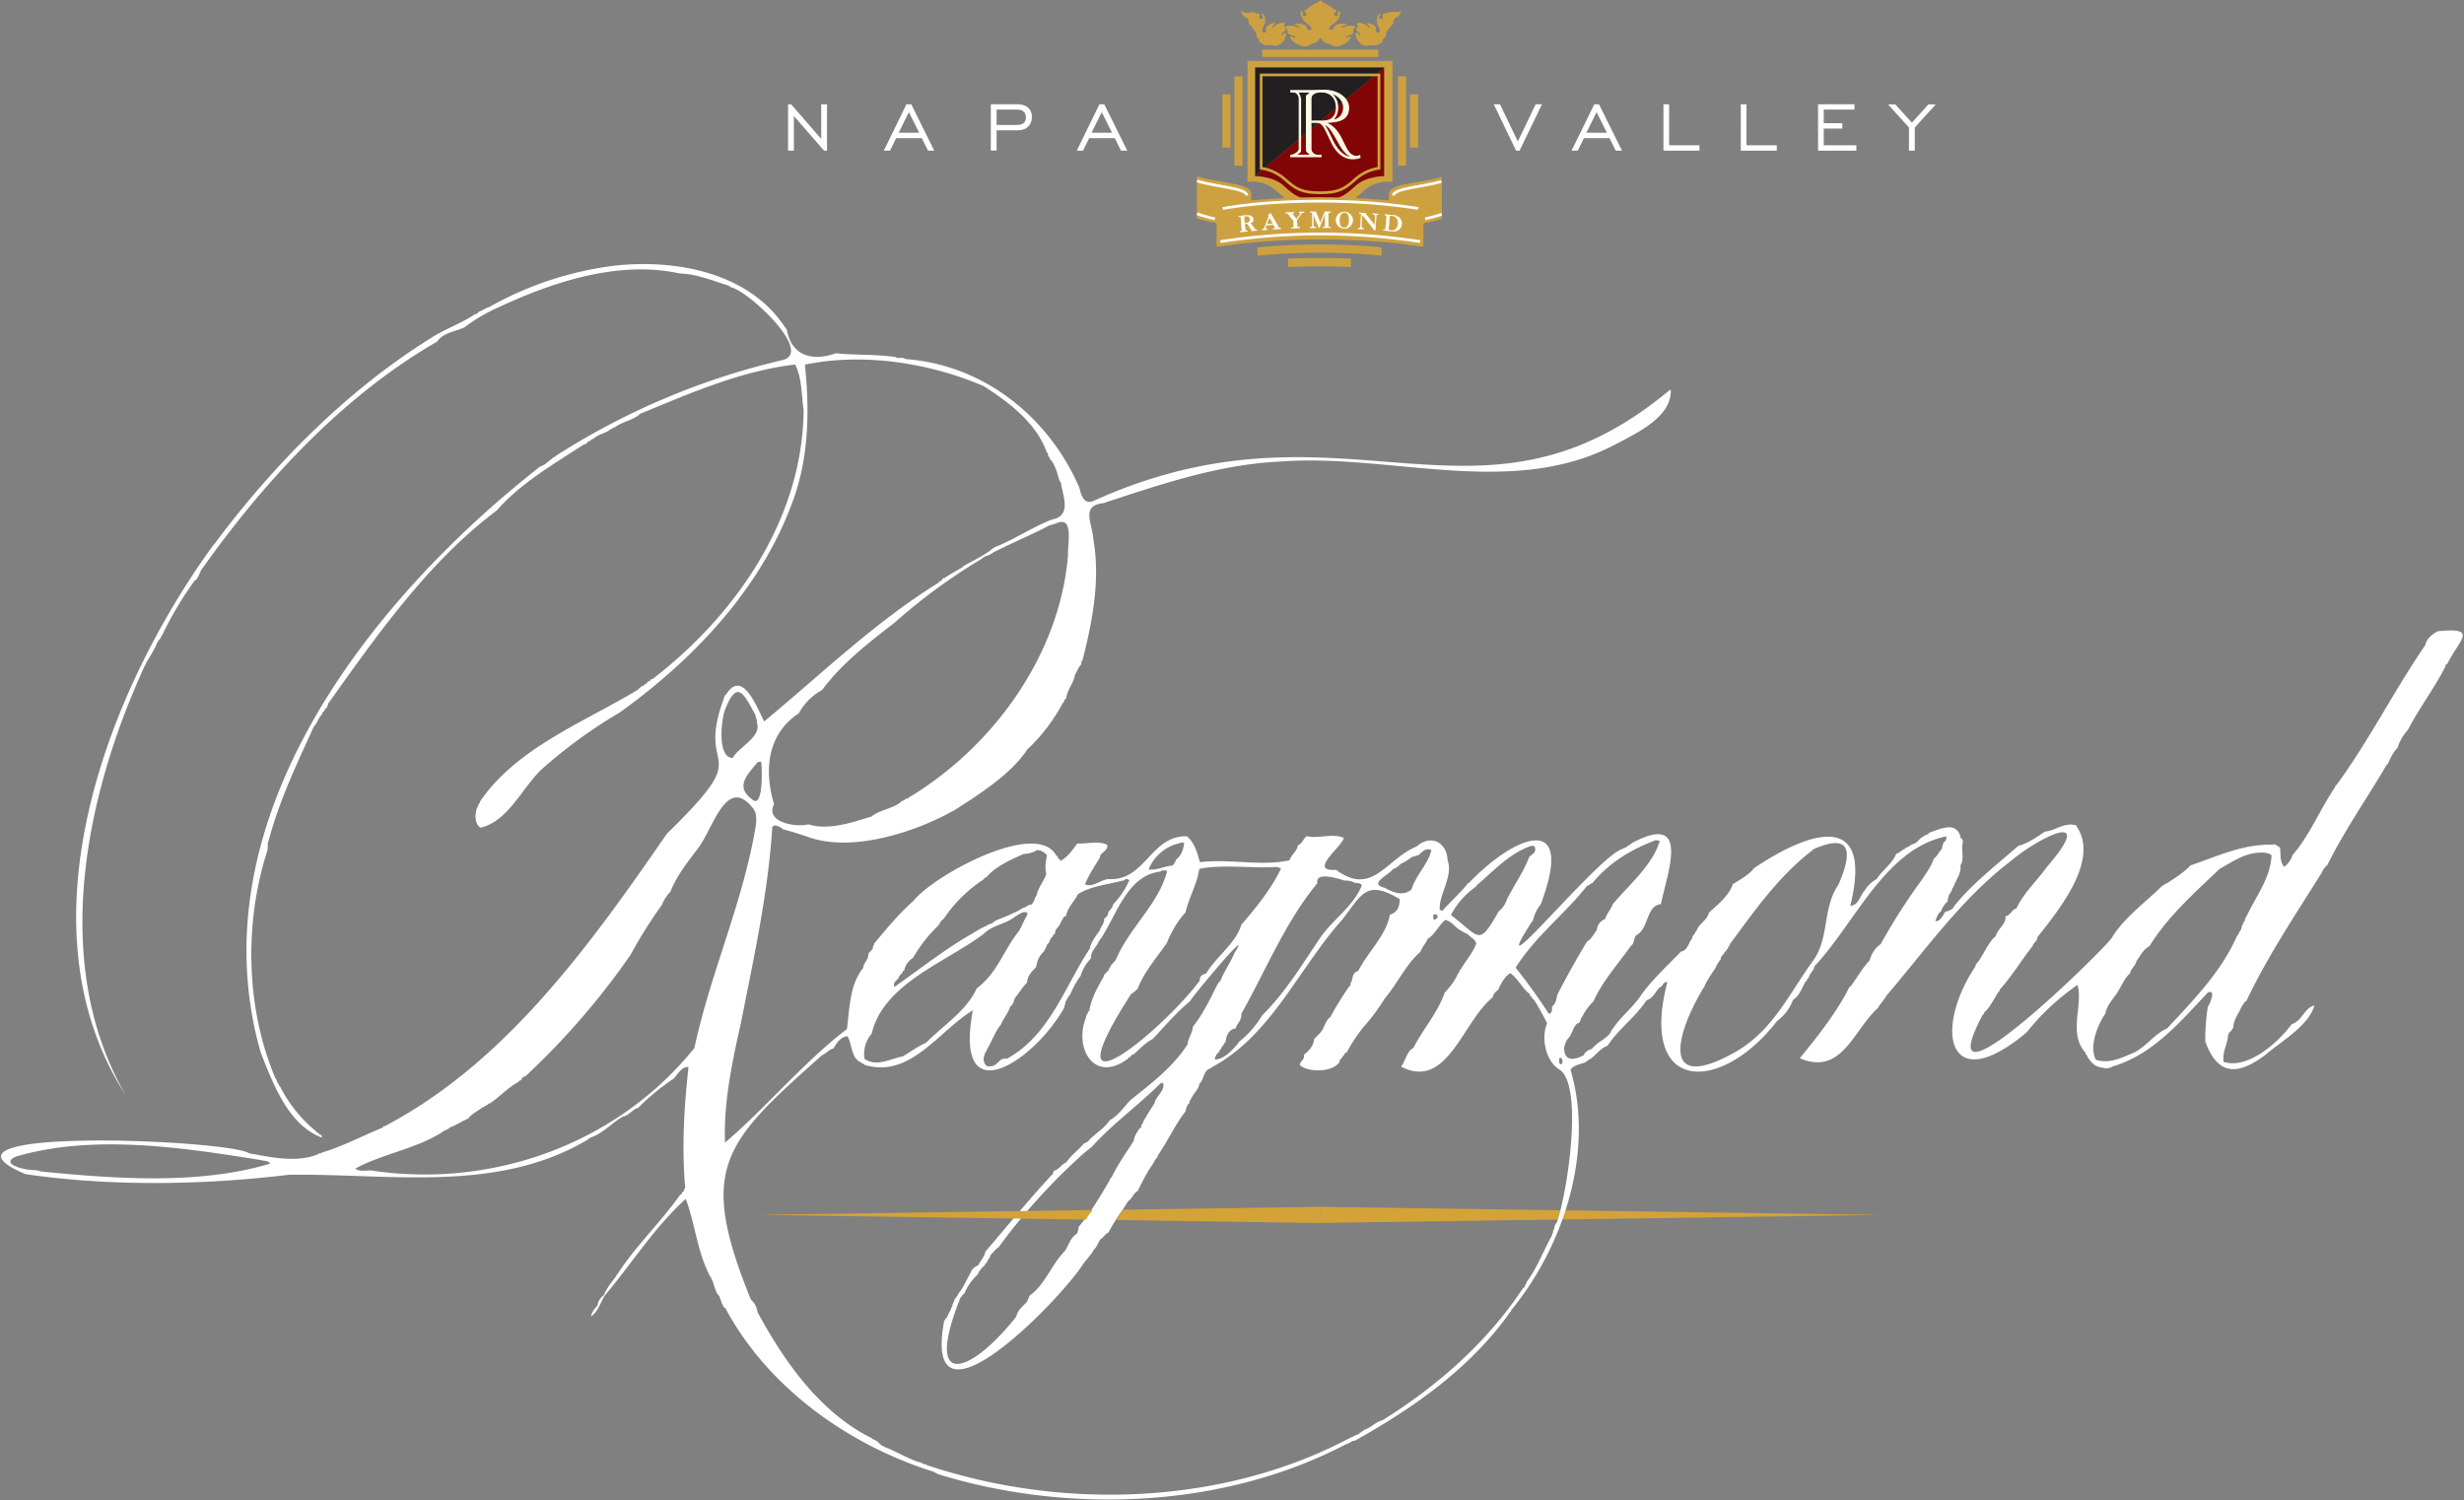 <svg xmlns="http://www.w3.org/2000/svg" viewBox="0 0 225.21 137.12">
  <rect x="0" y="0" width="225.21" height="137.12" fill="#808080" stroke="none"/>
  <defs>
    <style>
      .cls-1 {
        stroke: #fff;
        fill: none;
        stroke-width: .25px
      }

      .cls-5,
      .cls-6,
      .cls-8 {
        stroke-width: 0
      }

      .cls-5 {
        fill: #cea140
      }

      .cls-6 {
        fill: #fff
      }

      .cls-7 {
        fill: #231f20
      }

      .cls-8 {
        fill: #d4a337
      }
    </style>
  </defs>
  <path d="m171.87 111.05-51.21.73v-1.47l51.21.74z" class="cls-8" />
  <path
    d="M152.71 35.66c.08 2.45-3.07 3.91-4.99 4.92-9.41 5.05-20.52.87-30.58 1.6-5.68.25-11.04 2.08-16.25 3.8-2.16.25-1.05 1.78-.96 3.32.66 3.73-.09 7.54-1 11.09-.17.01-.02.33-.17.41-.19.19-.34.62-.49.83-.15.85-.69 1.34-.82 2.19-.12.15-.19.13-.18.3-.13-.03.03.16-.12.12a16.44 16.44 0 0 1-3.26 4.27c-1.45 2.22-4.36 4.08-6.52 5.46-3.5 2.03-9.51 4.05-13.64 2.49-.63-.21-1.45-.48-2.14-.65-.14-.11-.41-.35-.83-.36-.04.06-.11.09-.17.11-.38 6.09-1.72 12.11-2.91 18.15-.75 3.25-1.57 7.26-1.41 10.73 3.77-3.22 7.19-7.36 11.14-10.38.25-1.87.23-4.04 1.48-5.58.04-.51.51-.74.48-1.3.11-.16.26-.26.35-.42.12.03.01-.19.06-.23.01 0 .12-.16.12-.29 1.12-1.33 2.28-2.75 3.62-3.92 1.7-2.22 11.26-7.51 13.04-4.09.11.03.14.07.12.18.07.1.23.13.24.29.66-.35 1.1-1 1.54-1.6.78.05 2.01-.27 2.73.12.15.55-.7.72-.66 1.18-.48.77-1.02 1.58-1.36 2.43.65.34 1.44-.41 2.13-.48 3.4.22 3.85-4 7.18-3.91.71.6.94 1.48 1.19 2.37 2.62-.34 5.67.4 8.19-.18.2-.55.67-.79.77-1.37.41-.14.51-.66.82-.83.98.26 2.47-.31 3.38.17-.31.93-3.28 3.07-.71 2.91 3.34 2.47 4.57-1.01 7.35-2.13 1.23-1.11 2.74-.5 2.84 1.24.54 1.52-.85 3.2-.71 4.57.07-.06.21.09.24.06.63-.74 1.66-1.64 2.36-2.55.07-.02.15.04.12-.06 4.17-4.31 9.72-6.56 6.51 2.01-.34.42-.6.94-.71 1.48h-.05v.12h-.06c-4.73 7.36 6.27-6.27 8.31-6.65v-.05c.13-.03.42-.12.53-.3.09.03.15-.02.17-.12.06-.01.15.04.12-.06 5.49-2.95 3.22 2.79 2.67 5.57-1.38.15-1.09 2.26-2.25 2.84-.23.17-.17.8-.48.96-1.14 1.63-2.57 3.17-3.44 5.09a5.15 5.15 0 0 0-1.07 1.49h-.06c-.02.18-.07.31-.17.47-.43.06-.57.79-.78 1.07.04.08-.33.46-.41.6 0 .06.03.14-.06.12 0 .18-.19.42-.12.71.14 1.1 1.01.85 1.77.47.14-.32.41-.48.77-.59.46-.65 1.63-1.03 1.78-1.72h.06c.02-.02 0-.1 0-.11h.06c.64-1 1.76-1.91 2.43-2.85.96-1.45 2.5-2.86 3.8-4.21.63-.09.72-.92 1.02-1.18 0-.02-.03-.11 0-.12h.04v-.12c.16-.1.3-.5.36-.47.21-.68.98-.94 1.13-1.66.82-.76 1.82-1.53 2.19-2.61.63-.4 1.48-.86 1.96-1.48 5.08-3.41 10.92-5.32 8.78 3.44.76.01.89-.96 1.3-1.37a3.1 3.1 0 0 1 1.12-1.07c.47-.78 1.39-1.35 1.78-2.31.31-.06.53-.38.77-.42.04-.17.2-.05.18-.17.02-.01.1.02.12 0v-.06c.17.04.13-.16.3-.12-.04-.13.16.01.12-.12.42 0 .64-.6 1.07-.71-.04-.14.16.02.12-.12.12-.04.28-.01.29-.18 1.01-.33 2.47-1.12 2.9.35-.05.15.12.16.18.24.04.06-.04.18.06.18-.23.79.16 1.59-.24 2.19.07.86-.47 1.37-.65 2.02-.16.02-.08.4-.3.47-.01.06.05.15-.06.12-.09.23-.14.46-.18.71a1.9 1.9 0 0 0-.58.89c-.3.18-.39.57-.54.89.37.1.72-.48.89-.83.31-.09.79-.25.84-.54 1.68-2.08 3.9-3.78 5.87-5.51.92-.24 1.71-.82 2.43-1.3.91-.08 1.44-.67 2.55-.65 0 .11.25.02.3.06v.06c2.2 3.09-1.54 7.64-3.55 10.2 0 .37-.38.49-.42.78-1.05 1.34-1.88 2.73-3.03 4.02 0 .02.03.11 0 .12h-.05c-.4.55-.78 1.47-1.37 1.96.04.1-.02.14-.11.18-5.33 10.02 10.19-5.05 11.74-6.94 1.12-1.89 3.15-3.34 4.69-4.86.18 0 .19-.21.36-.18.74-.49 1.58-.99 2.19-1.66 2.43-.81 4.76-1.97 7.54-1.89.15-.14.4.14.64.24.1.67-.06 1.17.36 1.78.33-.17.69-.7.78-1.07 1.59-1.79 2.52-4.22 3.91-6.22-.02-.12.02-.13.12-.19 2.97-4.06 5.28-8.66 8.12-12.8.08-.54.65-1 1.13-1.25 3.79-.39 1.97.77.88 2.97-.08.07-.22.1-.17.23-.99 1.98-2.4 3.8-3.44 5.82a4.22 4.22 0 0 0-.95 1.66c-.38.34-.65.9-.89 1.48h-.07c-1.78 3.05-3.85 5.98-5.44 9.19-.17.15-.44.45-.48.65-2.37 3.8-4.99 7.68-6.93 11.8-.22.07-.32.39-.42.47-.21.56-.8 1.29-.77 1.96-.1.1-.22.39-.41.47-.04.06.04.18-.07.17-.03.87-.56 1.56-.41 2.49 2.15.7 4.9-1.66 6.22-3.44 1-.33 1.13-1.47 2.08-1.72-.53 1.85-2.93 3.21-4.46 4.5-2.42 1.83-4.33 2.05-5.51-1.18-.03-1 .07-2.23.23-3.2.18-.24.78-1.65 0-1.3-2.5 2.65-5.09 5.73-8.72 6.76-.09.12-.49.17-.71.18.03 0-.04-.05-.06-.06-.29.02-.94-.19-1.06-.47-.14.01-.13-.01-.12-.12-.18-.11-.28-.36-.35-.41v-.12c-.13-.04-.14-.2-.19-.29-1.58-1.76-.16-4.36-.71-6.16a21.4 21.4 0 0 0-4.63 4.32c-7.22 6.09-8.57-.22-4.68-6.04v-.13c.67-.69 1.12-2.07 1.84-2.6.2-.74.96-1.08.89-1.83.49-.08.54-.61 1-.71.6-1.33 1.91-2.58 2.79-3.8 4.74-5.51-.91-2.58-3.31-.53-4.44 3.37-7.8 8.13-11.33 12.27-.26.43-.59.77-.83 1.18-2.25 2.03-3.27 6.2-7.12 4.57 1.6-1.95 3.41-4.24 4.55-6.53h.07c.44-.55 1.15-1.81 1.78-2.42.1-.53.49-1.14 1-1.49a55 55 0 0 1 3.67-5.75c.42-.63.94-1.33 1.19-2.07.31-.2.44-.59.71-.84.05-.23.1-.45.19-.65.17-.08.26-.25.23-.53-5.61 1.13-8.35 7.96-12.04 11.86a.9.9 0 0 1-.29.53c.02.1-.03.14-.12.17a1 1 0 0 1-.3.54c.02.1-.02.14-.12.17-.28.49-.53 1.3-1.13 1.66a4.3 4.3 0 0 1-1.48 1.96c-5.15 6.66-12.65 6.63-10.02-3.55-.34-.16-.45.48-.71.47-.42.46-.6.98-1.19 1.18-1.07 1.6-2.52 2.57-3.56 4.15-.76.26-1.08.97-1.84 1.36-.19.31-1.23.28-1.54.84 2.23 7.59-.74 16.3-5.45 22v.12h-.06c-3.58 5.1-8.87 8.81-14.23 11.79-.24-.06-.43.25-.65.24.04.11-.08.03-.12.06-11.04 5.8-25.17 6.49-37.36 2.73.04-.13-.16.02-.12-.12-.05 0-.15.04-.12-.05-7.81-2.42-15.25-7.69-19.15-15.01-.13-.05-.21-.11-.18-.23h-.06v-.12h-.06c-.02-.24-.18-.45-.23-.72-.43-.38-.48-1.2-.77-1.66 0-.07.03-.13-.06-.12-1.16-2.08-1.42-4.94-2.25-7.11-2.84 2.55-5.07 6.08-7.42 8.85-.37.63-.63 1.49-1.24 1.89.06-.41.42-.81.6-1.01.03-.39.26-.69.58-.95.31-.72.72-1.2 1.13-1.73.02-.05-.03-.15.07-.11 1.6-2.54 3.99-4.8 5.75-7.3.12-.04.18-.17.24-.29.19-.06.1-.24.24-.36-.32-3.71-.11-7.33.3-11.03-.49-.15-1.01.62-1.31 1.01-1.2.8-2.28 1.68-3.32 2.73-.28.02-.47.3-.77.46-.04.08-.15.1-.18.18-.06 0-.14-.04-.12.06-.02 0-.1-.02-.12 0v.05c-.02.02-.1 0-.12 0-1.05.55-1.87 1.59-3.08 1.96.05.13-.16 0-.11.12-8.32 5-18.15 3.13-27.4 3.26-7.78.94-16.22 1.09-24.08-.06-10.36-4.4 18.8-3.14 20.45-1.9 1.99.35 4.36.9 6.35.06-.04-.13.19 0 .24-.06v-.05c2.01-.6 3.76-1.54 5.63-2.31.04-.11.08-.13.17-.12 11.11-5.82 18.82-16.64 25.8-26.74 8.4-8.18 2.48-5.08 5.22-12.4 0-.02-.02-.1 0-.11h.06c-.02-.1.02-.14.11-.18 1.52-2.46 2.84 1.2 3.5 2.43 5.15-4.26 10.18-9.13 15.96-12.69.02-.13.14-.13.24-.18.06-.08.14-.29.29-.23.42-.32 1.2-.73 1.66-1.01v-.05c.88-.52 2.01-1 2.84-1.73 1.82-.7 3.44-1.83 5.28-2.55 1.84-.35 1.07-2.01.83-3.44-.09.03-.04-.07-.06-.12h-.06c-.13-.52-.43-1.63-.9-2.01.04-.1-.06-.18-.12-.24-.03-.06.02-.34-.12-.3-.92-2.71-3.54-4.68-5.81-6.11-4.88-2.09-10.9-3.07-16.31-1.95.42 3.99.38 8.16-.95 12.04-2.84 8.19-9.04 14.76-15.95 19.74a44.84 44.84 0 0 0-7.24 5.28c-1.79 1.77-3 4.66-5.51 5.27-.63-.38-.52-1.6-.18-2.07-.04-.18.16-.12.12-.31 3.34-4.92 9.52-7.26 14.47-10.25.11-.15.33-.35.53-.36.03-.14.12-.14.23-.18a.38.38 0 0 1 .3-.24c.07-.1.11-.21.24-.17 7.53-5.78 13.75-14.61 13.82-24.61-.2-1.28-.13-2.87-.77-4.15-4.98.58-9.64 2.64-14.18 4.51-.58.58-1.72.74-2.31 1.24-.15-.02-.24.16-.41.18-.35.34-1.2.46-1.55.88-.19-.05-.23.24-.41.18-.13.11-.24.33-.42.29-2.74 1.8-5.79 3.54-8 6.06C39.11 51.4 34.5 58 29.99 64.32c0 .05.03.15-.06.12.02.16-.1.3-.23.36.04.21-.29.26-.24.47-.28.19-.52.96-.77 1.13-1.56 3.43-3.18 6.81-4.15 10.49-.11.1-.03.62-.11.89-2.11 6.52-1.99 14.36.76 20.82.15.01.06.35.25.41 0 .06-.04.13.06.11 0 .06-.04.14.06.12a12.86 12.86 0 0 0 3.38 4.21v.06c.02.02.1-.01.12 0 0 .19.41.15.35.47-3.03-1.15-4.41-4.8-5.58-7.77-6.01-21.07 9.85-41.25 25.44-53.49v-.05c.63-.11 1.27-.97 1.54-.95v-.06a66.42 66.42 0 0 1 20.81-8.77c2.69-.81-3.34-6.41-4.86-6.64.05-.14-.17.02-.11-.13-1.48-.44-2.9-1.07-4.51-1.12-5.49-1.22-11.51.72-16.55 3.08a15.39 15.39 0 0 0-3.14 1.84c-.77.38-1.97.48-2.49 1.3-8.57 4.94-15.74 12.68-21.47 20.75-.19.16-.36.98-.71 1.12a31.12 31.12 0 0 0-2.96 4.98c0 .02-.05 0-.06 0-.02.17-.15.4-.3.48-.01.06.04.14-.06.12-.25.66-.69 1.34-1.07 1.96-.01.05.04.14-.05.12-5.52 11.96-8.73 27.38-1.78 39.37-9.91-15.35-1.91-36.61 7.94-50.22.13.05-.02-.16.12-.12 5.32-7.18 12.14-14.11 19.8-18.86 1.19-.8 2.81-1.36 4.04-2.19.15-.03.29-.08.35-.24.25-.05.57-.3.95-.42a31.15 31.15 0 0 1 11.5-3.79c5.73-.61 12.35.68 15.59 5.7.13-.04-.01.16.12.12.4 2.41 2.3 2.96 4.5 2.19 1.69.19 3.61.07 5.46.35.17.19.67-.05.89.18 7.13.52 13.07 5.26 15.89 11.74.13.51.34 1.59 1.24 1.25 23.05-10.45 35.12 4.57 52.77-10.2ZM96.44 47.88c-.28.03-.29.13-.48.12-1.59.86-3.56 1.65-5.27 2.55.04.13-.16-.01-.12.12-.17-.03-.23.18-.42.12-.09.11-.34.16-.42.29a52.54 52.54 0 0 0-7.95 5.82c-2.25 1.74-4.89 3.78-6.64 6.17a5.38 5.38 0 0 0-2.13 2.13c-2.87 1.89-3.2 5.19-2.26 8.31-.86 1.65 1.98 2.14 3.15 1.84 1.86.59 4.1-.22 5.75-.71.69-.61 2.18-.77 2.79-1.43.05-.03.14.05.11-.06.1.01.14-.01.18-.11.1-.06.3-.02.3-.12 7.7-4.61 13.82-13.01 14.58-22.12-.05-1.06.61-3.83-1.18-2.91Zm-29.47 21.4c.6-1.06 2.71-1.95 2.2-3.26.04-.24-.13-.52-.12-.66-1-1.81-1.64-3.42-2.79-.47-.35.96-.71 4.39.71 4.39Zm2.31.36c-.95 1.14-2.11 2.24-.59 3.38 1.1 1.11.96-2.79.89-3.38h-.3ZM34 107c11.2 1.66 22.52-2.57 29.47-11.21 1.47-6.91 4.51-13.43 5.64-20.51.04-.56 0-1.01-.25-1.36-2.51-3.24-3.73 2.05-5.15 3.73-.88 1.18-1.9 2.45-2.43 3.86a3.4 3.4 0 0 0-.77 1.18 45.04 45.04 0 0 0-2.9 4.62A68.43 68.43 0 0 1 48 98.4c-.19-.05-.33.26-.41.36-.11 0-.14 0-.18.12-.97.51-1.71 1.36-2.61 1.96-.2 0-.28.27-.48.23-.05.1-.06.15-.18.12-.48.39-.96.56-1.36 1.06-.52.2-1.18.66-1.6.77-.1.11-.46.32-.66.36.06.13-.15 0-.11.11-2.35 1.51-5.61 2.03-7.94 3.33.45.32 1.02.13 1.53.17Zm116.99-30.07c-2.2.88-4 2.04-5.46 3.8-.18.05-.27.19-.47.24-2.11 2.66-4.72 4.6-6.53 7.48a53.35 53.35 0 0 1 3.03 4.21c.29-.03.32-.31.29-.66.36-.24.41-.68.48-1.06a79.7 79.7 0 0 1 2.72-4.87c.47-.3.69-.81.9-1.06.05-.5.34-.83.76-1.01.18-.55.51-.86.71-1.37 1.52-1.81 3.61-3.54 4.28-5.75-.34-.15-.52-.04-.72.06Zm-43.1.12a4.02 4.02 0 0 0-2.91 2.43c.91.06 1.38-.31 2.19-.36.11-.17.27-.29.3-.53.51-.37.69-.95.76-1.54-.16-.09-.29-.01-.35 0Zm60.12 3.86c1.15-2.61 1.51-4.92-2.19-3.32-3.24 2.46-5.4 5.59-7.71 8.71 0 .18-.16.16-.18.42-.18.06-.06.21-.3.29-.02.23-.43.4-.35.71-.17.03-.07.21-.24.24.01.18-.18.19-.18.42-.4.61-.89 1.28-1.12 1.9l-.07.06c-2.6 4.37-3.86 9.65 2.96 5.81 3.42-1.97 4.85-5.25 7.06-8.3 1.54-2.08.87-4.83 2.31-6.93Zm-28.16-3.56c-1.98.72-3.43 2.35-4.93 3.62v.06a7.3 7.3 0 0 0-2.31 2.61c2.7 2.04 2.51 2.94 4.38-.35.39-.26.66-.81.77-1.13.57-1.15 1.52-2.51 2.02-3.85.34-.27.68-.43.48-.95-.19-.06-.28-.06-.41 0Zm-10.26.83c-.2.01-.26.14-.48.12-.39.28-.7.49-1.06.65-.22.2-.45.43-.72.47-.3.52-2.35 1.36-.77 1.73.85.47 1.63.76 2.44.18.45-1.42 1.46-2.23 1.83-3.61-.51-.31-.91.24-1.23.47Zm-34.81-.47a2.6 2.6 0 0 1-1.24.35c-1.13.52-2.55 1.12-3.38 2.13-.15 0-.19.09-.24.18a12.9 12.9 0 0 0-3.67 3.62c-.24.13-.33.37-.47.59a13.3 13.3 0 0 0-2.32 2.96c-.4.27-.71.64-.82 1.18-.15.03-.15.17-.18.24a.88.88 0 0 0-.36.48c-.18.19-.51.41-.35.77 2.34-1.64 4.81-3.6 7.3-4.98-.03-.09.06-.05.12-.06.07-.08.2-.17.3-.17.12-.18.46-.2.47-.3.02-.02.1.01.12 0-.03-.09.06-.05.12-.06.13-.22.59-.16.65-.41.07-.02.14.04.12-.06.56-.25 1.3-.5 1.66-.71.24-.08.77-.38.88-.47.21 0 .52-.33.77-.3.29-.24.29-.64.48-.83.13-.7.66-1.3.89-1.96-.14-.61-.05-1.1.06-1.72-.22-.25-.54-.49-.89-.47Zm111.59.24c-1.32.08-2.4.87-3.5 1.47-2.28 2.19-4.73 4.33-6.41 7.07-.6.29-.9 1-1.19 1.36-.05.38-.55.74-.58 1.12-.42.34-.76 1.09-1.01 1.49-.35.67-1.11 1.34-1.25 2.19-.67.96-1.51 2.95-.88 4.21 1.18.43 2.47-.21 3.5-.65 1.11-.53 1.88-1.72 3.02-2.2 2.4-2.58 5-5.24 6.4-8.48.09.03.06-.05.07-.11.11.02.04-.06.06-.12.09.03.05-.06.06-.12.26-.15.19-.62.36-.71.02-.05-.04-.14.05-.12.04-.05-.05-.14.07-.12.07-.12.05-.34.17-.41.83-1.84 2.2-3.47 2.31-5.64-.31-.27-.82-.27-1.25-.23Zm-89.76 1.3c-2.24.14-4.79-.27-7 .17-.18 1.39-.96 2.64-1.25 3.98-.75.8-1.31 1.8-1.71 2.79-.97 1.41-2.11 2.69-2.67 4.2-.2.16-.37.34-.6.47-7.83 12.17 2.91 3.31 6.29-1.24-.03-.48.27-.51.59-.66.94-1.58 2.66-2.67 3.2-4.44 1.32-1.51 2.84-3.41 3.63-5.16-.18-.03-.29-.11-.48-.12Zm-10.5.41c-3.05.32-3.98 3.84-5.51 6.17-.11-.03-.04.05-.07.12-.13-.05.01.16-.12.11-.16.49-.73.86-.7 1.54a4.1 4.1 0 0 0-.95 1.61 7.82 7.82 0 0 0-.95 1.72c-.19.14-.3.51-.41.59 0 .2-.11.36-.13.59-2.7 4.84-10.17 9.89-8.35.24-3.09 1.84-5.72 6.27-9.9 4.98-.02 0 0-.06 0-.06-.2.02-.04-.09-.24-.06v-.06c-.99-.34-.88-1.64-1.31-2.43-.72.07-1 .66-1.3 1.12-.4.09-.67.47-1.01.59-9.12 8.09-11.39 10.37-6.53 22.36.37.32.54.7.6 1.13 2.44 4.53 5.76 9.24 10.49 11.56-.05.13.16 0 .12.11.28.03.64.48.83.59.05.03.15-.05.12.06 1.16.41 2.35 1.22 3.5 1.48-.03.13.41.1.4.19 12.46 4.18 27.17 3.66 38.72-2.49.27-.08.46-.26.71-.29-.02-.13.16 0 .18-.19.11.02.13-.02.17-.11.11 0 .13 0 .17-.12.71-.2 1.04-.73 1.72-.89 4.99-3.11 9.56-7.1 12.86-12.1.17-.02.14-.17.19-.29.09.03.05-.07.05-.12.1.03.05-.05.06-.12.89-1.12 1.54-2.84 2.3-4.21l.06-.18c.09-.15.07-.41.18-.48.03-.26.08-.42.24-.59.93-2.61 2.44-12.34.29-13.93-1.31-.74-1.77-2.93-1.18-4.27-.34-.66-.75-1.46-1.24-2.19-.13-.03-.15-.13-.18-.23-.14-.03-.15-.14-.17-.25-.69-.52-1.11-1.47-1.78-1.9-.38.15-.96 1.05-1.08 1.49-.23.18-.46.36-.53.71-2.77 2.25-4.15 8.52-8.37 6.34.43-.56.49-1.37 1.13-1.72.87-1.73 2.19-3.14 2.85-5.04.52-.55.99-1.18 1.23-1.78.14-.07.13-.31.24-.35.45-.8 1.14-1.55 1.42-2.37-.12-.44-.61-.61-.83-.9-.04-.01-.15.04-.12-.06-.05-.02-.15.04-.11-.06-.02-.01-.11.02-.12 0 .04-.13-.16.01-.11-.12-.47-.1-.9-.9-1.55-1.01-.58.46-.93 1.34-1.6 1.72-.15.42-.5.72-.65 1.18-1.34 1.15-2.09 2.89-3.27 4.27-.55.89-1.18 1.77-1.89 2.54-.62.79-1.15 1.55-1.6 2.43-.24-.05-.16.26-.35.3-.03.24-.32.26-.29.53-.64 1.02-2.93.95-3.63.3 0-.44.47-.42.36-.95.52-.39.87-.82.95-1.43.05-.11.52-.49.6-.65.36-.4.42-1.08.88-1.36.49-.96 1.11-1.9 1.66-2.73.12-.09.2-.2.17-.36.29-.37.08-.97.71-1.12.91-1.8 2.54-3.21 2.9-5.16.71-.19.89-.77.89-1.42-3-1.78-3.43-.51-5.21 1.84-4.01 4.44-6.52 10.68-12.03 13.57v.06c-.71.11-.62 1.05-1.07 1.42-.06.51-.53.87-.71 1.3-.1-.02-.04.06-.06.13-.11.07-.14.17-.12.3-.21.18-.33.48-.36.77-.98 1.24-1.8 3.03-2.54 4.03-.03.01 0 .09 0 .12-.08.08-.39.46-.36.53-.61.86-1.03 1.69-1.48 2.61-.43.23-.49.69-.89.95-.54.9-1.27 1.82-1.78 2.84-.37.19-.46.48-.77.65-.18.34-.35.75-.6.95-.06.27-.83 1.07-1 1.37-2.21 3.37-14.6 16.1-12.68 5.27-.01-.09.03-.17.12-.24-.03-.14.12-.17.18-.23.09-.38.31-.55.41-.96h.06c-.03-.29.26-.59.22-.77.15-.03.18-.18.25-.29 0-.02.05 0 .06 0 .01-.02-.02-.11 0-.13.44-.46.86-1.47 1.19-2.02.06-.24.45-.56.65-.58.15-.39.56-.74.65-1.26 2.03-2.36 3.98-4.77 6.11-7.05h.06c.01-.02-.02-.1 0-.11.03-.09.07-.14.11-.24.52-.15.69-.6 1.13-.77.45-.68 1.15-1.15 1.59-1.72.17.05.13-.16.31-.11.63-.76 1.49-1.16 2.07-2.02.78-.43 1.27-1.19 1.89-1.84 1.91-1.53 3.88-3.01 5.22-5.1.04-.57.45-1 .48-1.6.94-1.18 1.61-2.59 2.26-3.91.1.02.04-.07.06-.12.14-.06.3-.31.3-.42.34-.76.88-1.54 1.19-2.31 1.8-2.79-3.68 3.78-4.09 4.44-1.23 1.02-2.26 2.24-3.39 3.44-.67.33-1.27.99-1.77 1.43-.14-.05-.26.17-.3.24-.1-.02-.13.02-.17.11-3.15 2.37-4.98-1.01-3.86-3.73-.02-.14.13-.37.18-.42-.03-.13.02-.13.12-.18.16-1.14.82-2.27 1.31-3.14.04-.35.55-.51.52-.83.11-.04.14-.06.12-.18.17-.15.36-.41.48-.53 1.2-2.92 3.93-5.11 4.69-8.13a.93.93 0 0 0-.6 0Zm17.8 1.07a1.84 1.84 0 0 0-1.01-.24c-.59-.18-2.71-.87-2.49.24-2.92 3.51-4.73 8-6.94 11.92.02.65-.39.87-.54 1.36-.56.05-.81.61-.88 1 0 .33-.19.29-.19.48-.07.05-.15.07-.11.18-.11.03-.14.08-.12.17-.07.1-.23.17-.17.3-.23.12-.4.43-.43.71.87 0 1.75-.98 2.26-1.66a8.77 8.77 0 0 0 2.07-2.38c2.13-2.09 3.74-4.78 5.4-7.23 1.2-1.64 3.01-2.82 3.72-4.68a.65.65 0 0 0-.58-.18Zm-21.06-.3c-1.38.4-3.16.53-4.33 1.31-.35.7-.9 1.15-1.06 1.9-.04.17-.33.12-.31.36-.16.13-.15.36-.23.35-.05.33-.54.59-.48.95-.08.1-.27.22-.23.36-.21.02-.21.33-.3.35.02.14-.09.22-.19.3-.05.17-.16.35-.23.54-.1-.02-.05.06-.06.12-.42.32-.68.96-.72 1.42-.41.42-.81.81-.83 1.42-.44.41-.74.99-1.13 1.42 0 .19-.14.26-.12.47-.12.08-.15.24-.3.29-.06.43-.73 1.28-.84 1.66-.53.61-.89 1.67-1.3 2.31-.02.02.01.1 0 .12h-.06c-.27.51-.34 1.01.06 1.36 1.08.22.97-.81 1.83-.66 3.94-2.14 5.32-6.67 7.59-10.07.11-.65.65-1.28.95-1.72.02-.02-.01-.1 0-.13.1 0 .03-.16.18-.24.07-.2.22-.39.17-.65.31-.17.34-.36.42-.65.15-.15.41-.45.41-.66a7.43 7.43 0 0 0 1.48-2.19c-.19-.18-.36-.13-.41-.06Zm-10.02 3.32c-.88.73-2.17.82-2.9 1.6-3.46 2.61-9.19 4.55-10.26 9.14a2.8 2.8 0 0 0-.65 2.3c1.12.77 2.38-.03 3.5-.23.61-.35 1.38-.94 2.12-1.24 1.54-1.58 3.72-2.92 4.63-4.98 1.87-1.36 2.51-3.58 3.85-5.22.29-.48.48-1.02.77-1.48-.01-.1.06-.29-.12-.24-.24-.15-.69.22-.95.36Zm38.23.31c.22-.01.3-.15.36-.3-.05-.02-.07-.06-.06-.12a.39.39 0 0 0-.3-.06c-.08.09-.08.39 0 .49Zm11.63 13.22c.22-.08.13-.63-.12-.6-.09.13-.12.61.12.6Zm-36.58 1.71c-2.07 2.05-4.36 3.68-6.35 5.87-.38.28-.85.67-1.19 1a55.32 55.32 0 0 0-7.29 8.13c-.31.21-.56.56-.78.77.03.24-.23.32-.23.53-.09-.02-.04.06-.06.12-.09.07-.22.1-.17.24-.22.12-.64.63-.66.83a4.9 4.9 0 0 0-1.24 1.77c-.16.08-.24.25-.35.36-3.46 8.63.98 6.95 5.1 1.73.15-.64.62-.96 1-1.37.03-.19.16-.31.18-.52 1.44-.97 2.09-2.97 3.26-4.1.37-.54.49-1.24 1.13-1.6.03-.21.14-.34.12-.6 1.12-1.34 2-2.83 2.85-4.27-.03-.1.13-.25.19-.29.48-1.06 1.36-2.29 2.01-3.32.04-.46.31-.77.53-1.14.24 0 .07-.35.24-.34.07-.37.99-1.72 1.13-1.96.09-.62 1-1.14.77-1.84h-.18Zm-82.18 7.06c-7.25-1.16-15.33-2.4-22.42-.35-1.75.72 1.07 1.35 1.78 1.24.04.15.32-.02.36.13 6.85.68 14.55 1.25 21.05-.71-.19-.27-.5-.24-.77-.29Z"
    style="fill-rule:evenodd;fill:#ffffff;stroke-width:0" />
  <path
    d="M99.25 111.48s.07-.05.07-.09c.11-.31.39-.53.57-.79l-30.43.44 29.79.44Zm3.4-.91c-.2.38-.5.78-.61.95l18.64.27v-1.48l-18.03.26Z"
    class="cls-8" />
  <path
    d="M109.4 16.11v3.85c1.9.66 4.87.6 4.95 1.54v-3.85c-.08-.95-3.04-.88-4.95-1.55Zm22.38.05c-1.9.62-4.74.57-4.81 1.5v3.85c.08-.93 2.91-.88 4.81-1.5v-3.85Zm-7.89-13.72c-.32-.15-.72-.13-1.13.06-.07.04-.12.04-.14.02-.03-.01-.03-.04 0-.07a.85.85 0 0 1 .32-.16c.07-.01.09-.02.12-.04.01-.02.01-.04-.03-.06-.07-.03-.2-.04-.35-.03-.28 0-.55.1-.67.22a.78.78 0 0 0-.15.25.35.35 0 0 1-.06.09c-.03.03-.09.04-.14.03-.31-.05-.2-.3.18-.55.64-.44.74-1.08.58-1.16-.04-.02-.08 0-.11.02 0 .01-.05.02-.02.18.02.06 0 .15-.05.2-.04.04-.08.04-.13.03-.19-.04-.22-.16-.1-.29.17-.18.15-.22.07-.25a1.58 1.58 0 0 1-.32-.21c-.33-.32-.78-.37-1.06-.7h-.04c-.29.32-.73.37-1.06.7-.09.08-.24.18-.32.21-.08.04-.09.08.07.25.12.14.09.26-.1.29-.04 0-.09 0-.13-.03-.05-.06-.07-.14-.05-.2.04-.15 0-.16-.02-.18-.02-.03-.07-.04-.11-.02-.16.07-.05.72.58 1.16.37.26.49.5.18.55-.04 0-.11 0-.14-.03l-.06-.09a.92.92 0 0 0-.14-.25c-.12-.12-.39-.21-.67-.22-.14 0-.28 0-.34.03-.04.02-.04.04-.03.06.02.02.04.03.11.04.15.05.27.1.33.16.03.03.03.06 0 .07-.03.01-.07.01-.14-.02-.41-.19-.81-.21-1.13-.06-.11.05.03.1.1.17.21.21.02.34.12.44.07.07.1.09.39.18.13.04.24.09.27.13.03.03.02.06 0 .07-.05.02-.1 0-.27-.08-.06-.03-.1-.04-.14-.02-.09.04-.02.19.14.37.15.15.4.31.69.43.32.14.56.15.77.05l.29-.15c.23-.11.51-.01.78-.54h.12c.27.53.55.44.78.54l.3.15c.21.09.44.09.76-.05.29-.12.54-.28.69-.43.17-.18.23-.33.15-.37-.04-.02-.08 0-.14.02-.17.09-.22.1-.27.08-.03-.01-.04-.04-.01-.07a.94.94 0 0 1 .27-.13c.29-.09.31-.1.38-.18.1-.1-.09-.24.12-.45.07-.07.2-.12.09-.17Z"
    class="cls-5" />
  <path
    d="M114.96 3.48c.18.2.05.27.25.4.51.38.71.22.96.25.15.01.23.04.34.05.23.02.43-.05.64-.26.19-.18.32-.4.37-.57.05-.2.03-.35-.06-.36a.14.14 0 0 0-.11.06c-.1.12-.13.15-.19.15-.03 0-.06-.03-.05-.06.01-.04.08-.11.17-.19.2-.16.21-.18.24-.26.03-.11-.21-.18-.13-.42.02-.08.11-.17 0-.18-.36-.04-.7.1-.95.37-.04.05-.08.06-.11.06s-.05-.03-.04-.07c.02-.07.09-.14.2-.23.05-.03.06-.05.07-.07 0-.02 0-.04-.05-.05-.07 0-.2.02-.32.07-.24.09-.43.25-.47.38a.52.52 0 0 0 0 .25v.1c-.01.04-.06.06-.11.07-.3.04-.32-.21-.13-.53.33-.56.08-1.15-.1-1.17-.04 0-.08.02-.09.05 0 .01-.03.04.08.15.05.05.07.13.06.19 0 .04-.05.06-.09.06-.19.02-.27-.07-.24-.23.05-.2.02-.23-.07-.24a1.4 1.4 0 0 1-.39-.1c-.45-.18-.29.29-1.19-.14l-.06-.02c.1.16.2.46.35.55.48.09.37.62.41.65.12.08.28.29.34.37.51.62.27.62.37.79l.08.12Zm11.69-.09c.14-.18-.19-.2.33-.82.07-.08.22-.28.35-.37.05-.03-.06-.56.41-.65.15-.1.26-.39.36-.55l-.06.02c-.42.2-.74-.04-1.19.14-.12.05-.31.09-.39.1-.08 0-.11.04-.07.24.04.15-.05.25-.24.23a.11.11 0 0 1-.1-.06c-.01-.06 0-.14.06-.19.11-.12.08-.14.08-.15 0-.03-.04-.05-.09-.05-.18.02-.42.61-.1 1.17.19.32.16.57-.13.53a.12.12 0 0 1-.11-.07v-.1c.02-.12.03-.19 0-.25-.04-.14-.23-.3-.46-.38a.74.74 0 0 0-.32-.07c-.05 0-.06.02-.06.05 0 .02.02.04.07.07.11.09.18.16.2.23 0 .04 0 .06-.04.07-.03 0-.07 0-.11-.06a1.1 1.1 0 0 0-.96-.37c-.11 0-.03.1 0 .18.08.24-.16.3-.13.42.02.08.04.11.24.26.09.08.16.15.17.19 0 .03-.02.05-.05.06-.05 0-.09-.02-.19-.15A.14.14 0 0 0 124 3c-.09 0-.12.16-.06.36.05.17.18.39.37.57.21.21.41.29.64.26.1-.01.19-.04.34-.05.26-.03.45.14.96-.25.19-.13.06-.2.25-.4l.12-.09Zm-11.29 1.15h10.61v.67h-10.61zm12.42 2.43h.74v8.17h-.74zm1.1 1.65h.74v4.87h-.74zm-17.15 0h.74v4.87h-.74zm1.1-1.64h.74v8.17h-.74zM120.65 19c2.09 0 2.77-.44 3.98-1.54s2.64-.82 2.64-.82V5.57h-13.25v11.06s1.43-.28 2.65.82c1.21 1.1 1.89 1.54 3.98 1.54Z"
    class="cls-5" />
  <path
    d="M114.72 16.1s1.66-.02 2.65.91c.99.92 1.54 1.29 3.24 1.29s2.27-.37 3.25-1.29c.99-.92 2.65-.91 2.65-.91V6.16l-11.8 9.94Z"
    style="stroke-width:0;fill:#810506" />
  <path d="M126.53 6.16h-11.81v9.94l11.81-9.94z" class="cls-7" />
  <path
    d="M124.3 14.39c-.19.08-.38.12-.65.12-1.01 0-1.63-.83-1.97-1.56l-.45-.94c-.33-.7-.56-.83-.9-.83h-.51v2.44c0 .33.32.58.64.58h.28v.12h-2.76v-.12s.16-.02.29-.08c.14-.06.48-.27.48-.5V8.96c0-.17-.16-.45-.36-.52-.13-.04-.27-.04-.41-.04v-.12h1.96l1.06-.03c1.37 0 2.26.78 2.26 1.6 0 1.24-1.14 1.3-2.2 1.34v.02c.78.18 1.27.92 1.56 1.5l.3.6c.23.46.51.98 1.05.98a1 1 0 0 0 .31-.06v.14Zm-4.46-.18v-.02l-.3-.27c-.1-.08-.13-.14-.13-.23V8.76l.42-.33v-.02h-1.24v.02c.16.11.13.28.22.36v.1l.06.09v4.77c0 .1-.07.17-.13.21l-.3.21v.02h1.4Zm-.01-3.14h1c.27 0 .54-.03.76-.14.33-.16.56-.55.56-1.08 0-.86-.5-1.45-1.39-1.45-.52 0-.94.18-.94.64v2.02Zm2.1 1.23c-.25-.44-.57-.87-.91-.93l-.02.02c.14.17.3.46.44.73.28.57.35.8.67 1.29.33.51.87.98 1.49.98v-.02c-.43-.19-.8-.56-1.12-1.12l-.55-.97Zm-.18-1.32V11c.67-.06 1.06-.52 1.06-1.18s-.55-1.17-1.17-1.3l-.02.02c.36.23.64.65.64 1.31 0 .43-.17.92-.52 1.14Z"
    style="fill:#fff9e5;stroke:#fff9e5;stroke-width:.1px" />
  <path
    d="M130.09 18.68s-3.19-.22-3.12-1.02v3.85c-.07.8 3.12 1.02 3.12 1.02v-3.85Zm-18.87 0s3.19-.22 3.12-1.02v3.85c.07.8-3.12 1.02-3.12 1.02v-3.85Z"
    class="cls-5" />
  <path d="M120.66 21.88c5.35 0 9.44.66 9.44.66v-3.85s-4.08-.66-9.44-.66-9.44.66-9.44.66v3.85s4.09-.66 9.44-.66Z"
    class="cls-5" />
  <path d="M111.55 22.08a60.48 60.48 0 0 1 18.25 0m-.17-3.03c-2.68-.4-5.42-.66-9.01-.66s-6.61.27-8.86.67"
    class="cls-1" />
  <path
    d="M113.43 19.98c-.02-.17-.04-.19-.2-.17v-.05l.6-.06c.47-.04.69.1.72.36.02.19-.15.29-.31.32s.06.03.07.05l.39.52s.06.07.2.06v.05l-.46.04-.34-.53c-.05-.08-.1-.14-.17-.13l-.17.02.05.46c.02.17.03.18.21.17v.05l-.66.06v-.05c.15-.02.17-.04.15-.21l-.09-.96Zm.33.42h.14c.25-.04.37-.15.35-.37-.02-.22-.17-.31-.42-.28h-.14l.06.65Zm1.62.62v-.05c.15-.04.19-.11.27-.34l.32-.86s-.03-.06-.05-.06c.06-.06.12-.12.17-.2l.02-.02c.02 0 .03 0 .04.04l.69 1.2c.06.11.11.13.23.13v.05l-.7.04v-.05c.13 0 .17-.04.17-.09 0-.05-.04-.11-.07-.14l-.08-.14-.64.04-.05.15a.41.41 0 0 0-.04.15c0 .05.06.08.18.07v.05l-.46.03Zm.4-.53.58-.04-.34-.6-.24.64Zm2.35-.92-.03-.05c0-.04.04-.05.17-.06v-.05l-.76.02v.05c.17 0 .18 0 .23.08l.5.64.02.41c0 .17-.01.19-.22.2v.05l.75-.03v-.06c-.21 0-.23 0-.24-.18l-.02-.48.34-.48c.09-.13.14-.21.32-.22v-.05l-.46.02v.05c.12 0 .15.03.15.06l-.04.07-.34.48-.38-.48Zm2.46 1.25h-.03l-.53-1.28v1.04c0 .14.1.19.23.19v.05h-.51v-.05c.13 0 .2-.07.2-.19v-1.1c0-.06-.14-.06-.19-.07v-.05h.5l.42 1.04.42-1.04h.51v.05c-.18 0-.2.02-.2.19v.97c0 .18.02.19.2.19v.05h-.7v-.05c.19 0 .21-.02.21-.19v-1.06l-.54 1.3Zm2.26.06a.77.77 0 0 1-.74-.78.76.76 0 0 1 .79-.73c.4.02.75.36.74.78a.77.77 0 0 1-.79.73Zm.05-1.46c-.35-.01-.47.37-.48.69 0 .32.08.71.43.72.35.01.47-.37.47-.69.01-.32-.08-.71-.43-.72Zm1.53 1.26c0 .14.09.2.22.21v.05l-.51-.03v-.05c.13 0 .21-.06.21-.18l.07-1.09c0-.06-.14-.08-.18-.08v-.05l.54.03.87 1.12.05-.82c0-.16-.05-.19-.22-.2v-.06l.5.03v.05c-.15 0-.19.01-.2.18l-.08 1.24h-.08l-1.12-1.43-.07 1.08Zm2.95-1c.42.04.77.36.73.8-.04.45-.4.7-.83.65l-.83-.08V21c.16.01.18 0 .2-.17l.09-.96c.02-.17 0-.19-.16-.21v-.05l.81.08Zm-.46 1.18c-.02.17.02.19.22.21.4.04.61-.24.65-.62.03-.38-.16-.69-.53-.73-.23-.02-.24 0-.25.05l-.1 1.08Z"
    style="fill:#fff;stroke-width:.04px;stroke:#fff" />
  <path
    d="M127.35 17.87c.07-.66 2.54-.76 4.38-1.27m-1.47 3.4c.51-.11 1.03-.24 1.51-.42m-17.8-1.71c-.07-.69-2.7-.76-4.56-1.33m1.64 3.46c-.56-.12-1.12-.27-1.64-.47"
    class="cls-1" />
  <path
    d="M120.66 17.62c1.7 0 2.25-.36 3.24-1.25.98-.9 2.14-.99 2.14-.99V6.85h-10.77v8.53s1.16.1 2.15.99 1.54 1.25 3.24 1.25Z"
    style="stroke:#cea140;fill:none;stroke-width:.25px" />
  <path
    d="M126.27 22.6a62.5 62.5 0 0 0-11.33.01v.76a61.59 61.59 0 0 1 11.33-.01v-.76Zm-2.79 1.04a62.13 62.13 0 0 0-5.82.01h.08v.76a65.44 65.44 0 0 1 5.74 0v-.76Z"
    class="cls-5" />
  <path
    d="M72.04 9.53h.27l2.75 3.17V9.53h.53v4.24h-.27l-2.76-3.17v3.17h-.53V9.53Zm10.81 0h.44l2.1 4.24h-.57l-.57-1.14h-2.34l-.56 1.14h-.57l2.07-4.24Zm1.16 2.6-.94-1.88-.93 1.88H84Zm6.55-2.6h2.43c.83 0 1.33.44 1.33 1.15s-.46 1.23-1.26 1.23h-1.97v1.85h-.53V9.52Zm2.4 1.89c.53 0 .81-.24.81-.69s-.28-.71-.79-.71h-1.89v1.4h1.87Zm7.53-1.89h.44l2.1 4.24h-.57l-.57-1.14h-2.34l-.56 1.14h-.57l2.07-4.24Zm1.15 2.6-.94-1.88-.93 1.88h1.86Zm36.93 1.64-2.04-4.24h.57l1.63 3.4 1.63-3.4h.58l-2.05 4.24h-.33Zm7.14-4.24h.44l2.1 4.24h-.57l-.57-1.14h-2.34l-.56 1.14h-.57l2.08-4.24Zm1.16 2.6-.94-1.88-.93 1.88h1.86Zm5.16-2.6h.53v3.75h2.77v.49h-3.29V9.53Zm7.07 0h.53v3.75h2.77v.49h-3.29V9.53Zm7.07 0h3.33v.49h-2.81v1.24h1.7v.49h-1.7v1.53h2.98v.49h-3.5V9.53Zm8.31 2.12-1.91-2.11h.66l1.52 1.67 1.51-1.67h.67l-1.92 2.12v2.11h-.53v-2.12Z"
    class="cls-6" />
</svg>
